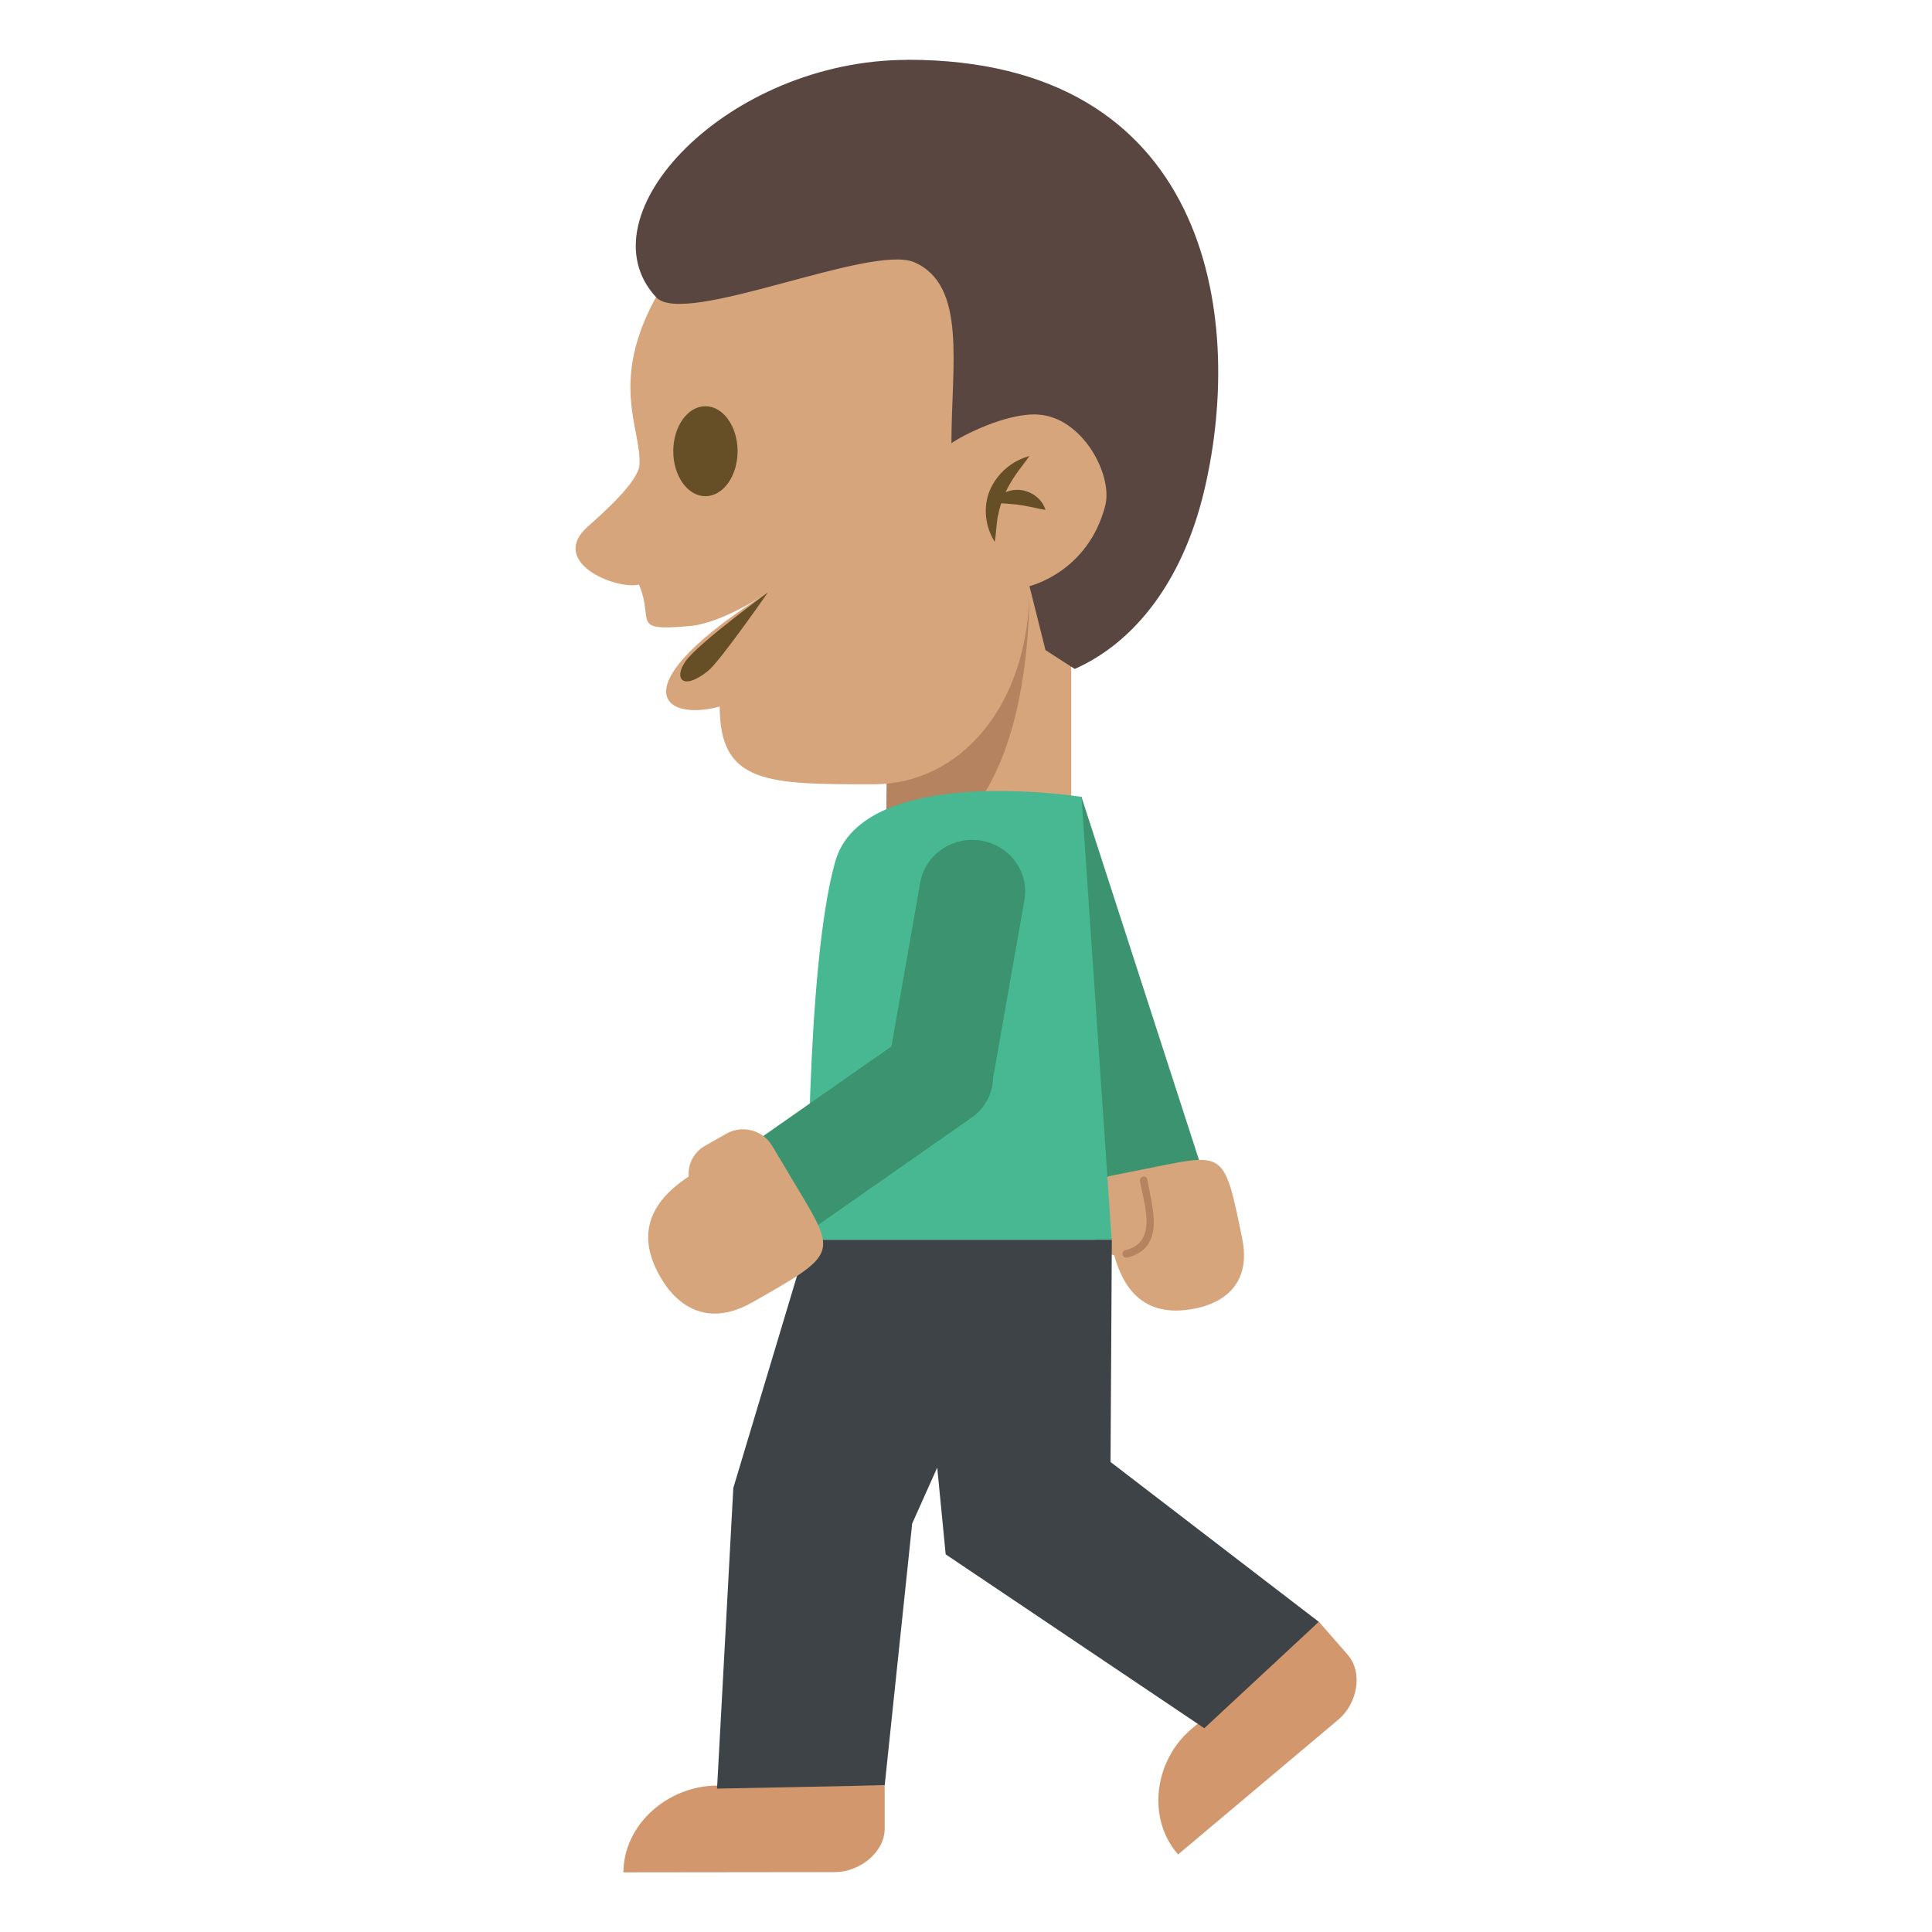 <svg xmlns="http://www.w3.org/2000/svg" viewBox="0 0 64 64" enable-background="new 0 0 64 64"><path fill="#d6a57c" d="m33.1 19.416h2.387v8.844h-6.143z"/><path fill="#b58360" d="m33.08 19.225c0 3.971-.848 5.982-3.702 5.982l-.033 3.052c3.376 0 4.757-4.208 4.757-8.843l-1.022-.191"/><path fill="#d6a57c" d="m35.16 5.613l-13.427 4.227c-1.551 2.83-.494 4.328-.549 5.549-.025.543-1.127 1.535-1.713 2.055-1.303 1.158.881 2.094 1.697 1.924.516 1.217-.322 1.549 1.68 1.371 1.104-.098 2.592-1.115 2.592-1.115-4.857 3.055-3.6 4.311-1.598 3.783 0 2.574 1.598 2.574 5.102 2.574 2.856 0 5.159-2.594 5.159-6.564l3.828-.668-2.771-13.14"/><path fill="#594640" d="m30.07 1.98c9.907 0 11.202 8.414 9.827 14.248-.732 3.105-2.375 5.083-4.295 5.932l-.969-.625-.531-2.119c0 0 1.938-.453 2.51-2.664.264-1.012-.752-2.941-2.24-3.02-1.041-.059-2.537.715-2.855.951 0-2.57.521-5.23-1.228-5.994-1.441-.629-7.627 2.168-8.557 1.154-2.503-2.709 2.372-7.86 8.338-7.86"/><g fill="#664e27"><path d="m33.839 16.236c-.186-.025-.367.002-.529.07.084-.182.188-.357.305-.535.145-.219.318-.422.486-.664-.559.148-1.057.555-1.307 1.123-.246.578-.148 1.238.158 1.721.049-.293.053-.564.096-.816.031-.16.07-.313.115-.461.074.004.146.004.213.012.143.016.268.018.393.041.125.012.248.047.391.068.141.025.283.072.473.096-.103-.344-.427-.598-.794-.655"/><ellipse cx="23.368" cy="14.947" rx="1.065" ry="1.49"/><path d="m25.438 19.623c0 0-1.584 2.283-1.986 2.604-.855.684-1.148.234-.729-.34.431-.592 2.715-2.264 2.715-2.264"/></g><g fill="#d3976e"><path d="m23.756 59.15c-1.629.001-3.1 1.289-3.104 2.875l7-.008c.811 0 1.652-.645 1.654-1.439v-1.434l-5.554.006"/><path d="m39.474 57.27c-1.234 1.039-1.5 2.956-.449 4.162l5.314-4.471c.615-.518.828-1.545.303-2.148l-.951-1.09-4.217 3.547"/></g><path fill="#3b946f" d="m33.17 28.449l3.616 11.02 3.211-.183-4.174-12.894z"/><path fill="#d6a57c" d="m38.33 38.643l-1.514.304c-.539.108-.889.628-.779 1.159l.145.717c.078.383.369.668.727.76.264.943.871 2.128 2.678 1.764.301-.061 1.955-.391 1.563-2.316-.578-2.838-.578-2.838-2.82-2.388"/><path fill="#b58360" d="m37.34 41.658c1.287-.318.829-1.665.664-2.594-.028-.158-.27-.091-.241.066.138.776.604 2.02-.489 2.287-.157.039-.09.28.066.241"/><path fill="#47b892" d="m36.827 41.07h-10.06c0 0-.098-8.987.9-12.526.932-3.296 8.159-2.146 8.159-2.146l1 14.672"/><path fill="#3e4347" d="m36.788 48.43l.043-7.36h-10.07l-2.469 8.22-.539 9.96 5.554-.11.91-8.67.83-1.854.28 2.874 8.567 5.76 3.793-3.525z"/><path fill="#3b946f" d="m33.933 29.826c.17-.927-.467-1.813-1.42-1.977-.951-.167-1.86.455-2.028 1.381l-.955 5.435-4.883 3.412 2.043 2.788 5.503-3.846c.297-.209.504-.496.615-.814h.002l.005-.024c.052-.152.076-.312.083-.473l1.035-5.882"/><path fill="#d6a57c" d="m26.441 39.4l-.867-1.451c-.309-.516-.984-.693-1.51-.395l-.709.402c-.377.216-.576.615-.541 1.016-.908.604-1.947 1.646-.91 3.379.17.287 1.117 1.873 3.02.79 2.801-1.592 2.801-1.592 1.517-3.741"/></svg>